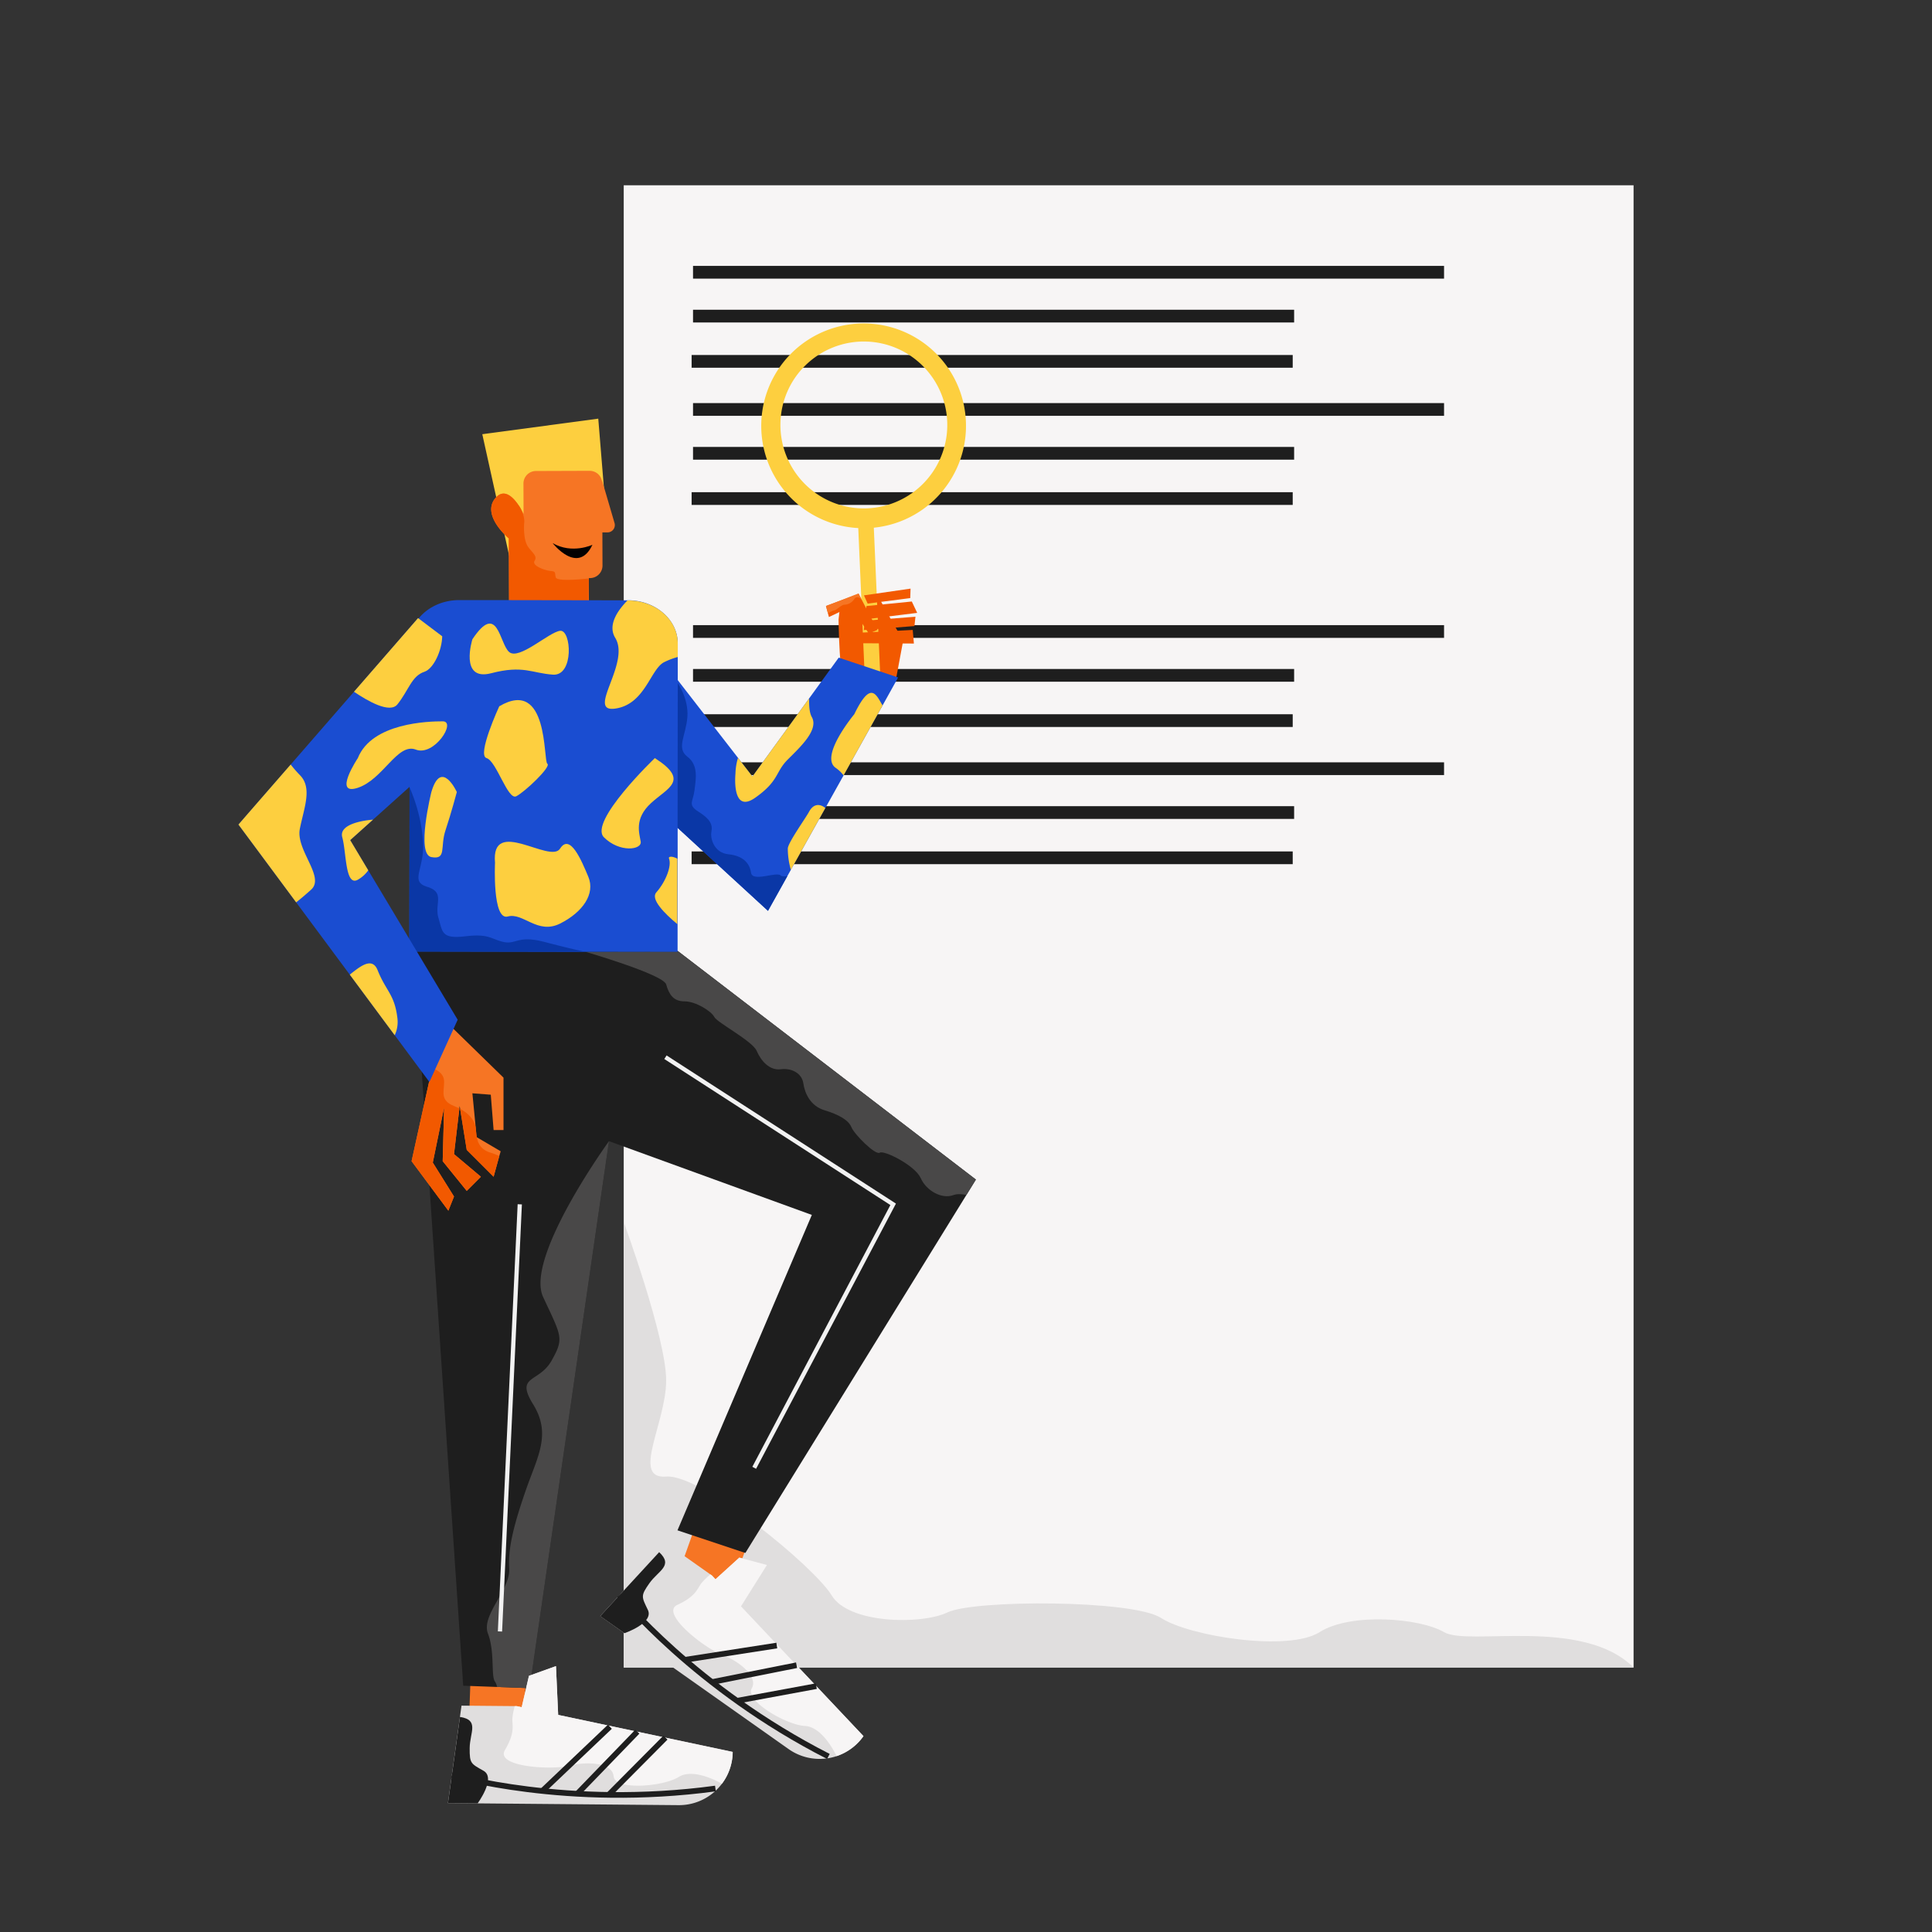 <svg id="Capa_1" data-name="Capa 1" xmlns="http://www.w3.org/2000/svg" viewBox="0 0 1366 1366"><rect x="0" y="0" width="1366" height="1366" fill="#333333" stroke="none"/><title>Mesa de trabajo 40</title><rect x="441" y="131" width="714" height="1048" fill="#f7f5f5"/><path d="M1155,1179H441V864s30,82,30,112-25,70,0,68,105,64,117,84,63,21,82,12,131-9,151,4,90,24,112,10,71-10,88,0S1119,1143,1155,1179Z" fill="#e0dede"/><rect x="490" y="188" width="531" height="9" fill="#1e1e1e"/><rect x="490" y="219" width="425" height="9" fill="#1e1e1e"/><rect x="489" y="251" width="425" height="9" fill="#1e1e1e"/><rect x="490" y="285" width="531" height="9" fill="#1e1e1e"/><rect x="490" y="316" width="425" height="9" fill="#1e1e1e"/><rect x="489" y="348" width="425" height="9" fill="#1e1e1e"/><rect x="490" y="442" width="531" height="9" fill="#1e1e1e"/><rect x="490" y="473" width="425" height="9" fill="#1e1e1e"/><rect x="489" y="505" width="425" height="9" fill="#1e1e1e"/><rect x="490" y="539" width="531" height="9" fill="#1e1e1e"/><rect x="490" y="570" width="425" height="9" fill="#1e1e1e"/><rect x="489" y="602" width="425" height="9" fill="#1e1e1e"/><path d="M592.89,438.1s.09,6.42.4,14.09c.47,11.79,1.45,26.55,3.39,25.54,3.19-1.67,37.09,1,37.09,1L637.82,457l.73-3.9-2.94-5.22-1.3-2.3-2-3.52-1.55-2.75-1-1.74-4.73-8.37L624,427.27l-2.36-4.18L611,425.42l-.87.19-16.24,3.54-.39,3.62Z" fill="#f25900"/><path d="M623.37,500.45,617.82,373.1a72.38,72.38,0,1,0-11,.26l5.56,127.57Zm-66.7-223.54a59,59,0,1,1,30.53,77.65A59.07,59.07,0,0,1,556.67,276.91Z" fill="#fdcf3f"/><polygon points="611.57 437.94 618.15 437.12 630.8 435.53 638.73 434.54 648.49 433.32 646.19 428.48 644.68 425.29 626.07 427.16 613.59 428.41 612.59 428.51 611.57 437.94" fill="#f25900"/><polygon points="611.47 438.88 647.26 436.05 646.55 442.65 610.76 445.48 611.47 438.88" fill="#f25900"/><polygon points="609.64 447.26 645.33 445.38 646.16 455 608.83 454.8 609.64 447.26" fill="#f25900"/><polygon points="610.84 420.94 611.96 423.42 613.46 426.76 625.01 425.27 643.58 422.87 643.8 416.18 610.84 420.94" fill="#f25900"/><polygon points="584 428.41 586.09 436.27 593.46 432.77 601.61 428.91 610.36 442.02 611.13 443.18 613.78 447.16 614.29 447.93 616.71 446.93 620.43 445.39 618.69 442.07 617.77 440.3 617.15 439.12 612.59 430.41 610.09 425.61 607.12 419.93 584 428.41" fill="#f25900"/><path d="M609.14,423.81s-3.14-3.24-5.14-.24a8.67,8.67,0,0,1-7,4c-2,0-6,4-7,4s-4.63,2-4.63,2l-1.37-5,23-9Z" fill="#f67524"/><polygon points="364 411 341 307 423 296 427 345 382 349 364 411" fill="#fdcf3f"/><rect x="306.21" y="1152.8" width="93" height="39" transform="translate(1537.11 862.64) rotate(92.09)" fill="#f67524"/><path d="M452,659.08,430.58,806.85v0l-46,317.05-10.11,69.69-23.05-.84-23.92-.88L291.13,653.2Z" fill="#1e1e1e"/><rect x="465.55" y="1060.1" width="93" height="39" transform="translate(-676.73 1200.12) rotate(-70.41)" fill="#f67524"/><path d="M522.73,1101.29l-16.85,15.31-2.49-2.64-31.86-22.5-47.15,51.18,133.16,94a38,38,0,0,0,53-9.13l-86.56-91.77,18.35-29.22Z" fill="#e0dede"/><path d="M441.51,1154.74s21-7.19,16.56-16.47-5.28-9.85,1.06-18.84,17.18-12.35,6.93-22l-41.68,45.24Z" fill="#1e1e1e"/><path d="M522.73,1101.29l-16.85,15.31-2.49-2.64-1.12-.79a50,50,0,0,0-6.52,6.41c-2.88,4.08-4.13,9.32-16.77,15.09s18.88,30.47,30.8,34.91,26.67,15.45,21.72,24.2,24.55,25.9,37.58,26.53,22.39,21.34,22.39,21.34h0a37.79,37.79,0,0,0,19-14.14l-86.56-91.77,18.35-29.22Z" fill="#f7f5f5"/><path d="M438,1127.87s53.25,65.88,147.71,114" fill="none" stroke="#1e1e1e" stroke-miterlimit="10" stroke-width="4"/><line x1="577.16" y1="1192.17" x2="521.06" y2="1202.53" fill="none" stroke="#1e1e1e" stroke-miterlimit="10" stroke-width="4"/><line x1="563.21" y1="1177.38" x2="503.31" y2="1189.28" fill="none" stroke="#1e1e1e" stroke-miterlimit="10" stroke-width="4"/><line x1="549.23" y1="1163.46" x2="484.12" y2="1173.57" fill="none" stroke="#1e1e1e" stroke-miterlimit="10" stroke-width="4"/><polygon points="690 834 683.28 844.89 527 1098 479 1082 574 859 349.06 777.21 383.9 700.56 396.9 671.98 415.69 630.64 455.39 654.13 479.76 672.81 690 834" fill="#1e1e1e"/><path d="M359.75,380.7l.17,48.4h1.52l54.95-.2-.05-13.45v-6.72h.86a8.85,8.85,0,0,0,8.79-8.85l-.08-23.45h3.59a5.19,5.19,0,0,0,5-6.65L425.77,340l-.12.34a8.84,8.84,0,0,0-8.74-7.45l-38,.13a8.85,8.85,0,0,0-8.81,8.85l.08,21.51c-.09-.18-.76-1.62-1.88-3.54-.53-.92-1.18-1.95-1.89-3a1,1,0,0,1-.14-.2C362.32,351,356,345,350,352.49,340.34,364.63,359.75,380.7,359.75,380.7Z" fill="#f67524"/><path d="M359.75,380.7l.1,29.83.07,18.57h1.52L416,428l.33-18.09L416,409s-22.2,2.69-23.07-.8.4-4.11-3.7-4.51-13.52-3.77-11.24-7.2-2.08-6-4.84-10.22-2.89-12.71-2.49-16.82c.29-2.88-.91-6.69-2.36-9.56a16.16,16.16,0,0,0-1.89-3,1,1,0,0,1-.14-.2C362.32,351,356,345,350,352.49,340.34,364.63,359.75,380.7,359.75,380.7Z" fill="#f25900"/><path d="M479.2,455v.15l0,8.58v6.56l0,10.57-.07,39.83,0,24.2v1.41l0,16.22,0,22.73v6.88l0,15-.05,28.48v.24l0,14.94h0v2.63l0,19.58v.11L414,673h0l-117.2-.21h-7.37l0-12.26V659l.1-52.77.06-35.33,0-14.32v-9.91l.1-61.86h0l0-21.29,0-8.91a25.25,25.25,0,0,1,.15-2.76,28.06,28.06,0,0,1,7.17-15.79l.1-.11a33.79,33.79,0,0,1,7.93-6.45l.6-.34a37.51,37.51,0,0,1,10.67-4,39.7,39.7,0,0,1,8.38-.87l21.82,0,82.38.14,14.66,0h.69a37,37,0,0,1,4.62.28,37.91,37.91,0,0,1,10.77,2.86C471.27,432.61,479.22,443,479.2,455Z" fill="#1a4dd1"/><path d="M635,479l-11,19.8-27.57,49.45-12.84,23L559.17,615l-2.47,4.44L543,644l-63.92-58.7-.11-.1L396,509l38.54-71.7h0l2.6-4.85,0,0L439,429l.32.41,30.07,38.8,9.76,12.6,42.64,55L532,549l40.06-55.17L593,465Z" fill="#1a4dd1"/><path d="M690,834l-6.72,10.89c-3-.57-6.2-1-9.28.11-8,3-19-3-23-12s-26-20-29-18-18-13-20-18-9-9-19-12-14-12-15-19-8-11-16-10-14-6-17-13-28-20-30-24-13-11-21-11-11-5-13-12-56.56-22.9-56.56-22.9L479,673l.76-.19Z" fill="#494848"/><path d="M413.94,673l-124.57-.22,0-13.76.1-52.77.06-35.33,0-14.32A118.85,118.85,0,0,1,299,593c2,21-10,30,3,34s5,12,8,22,2,15,19,13,18,2,27,4,10-5,29,0C403.15,670.78,413.08,672.81,413.94,673Z" fill="#0a37a6"/><path d="M556.7,619.43,543,644l-63.92-58.7L479.2,483s7.8,11,6.8,24-8,22,0,28,6,16,5,24-5,10,3,15,10,9,9,14,2,15,12,16,15,6,16,13,18-1,21,2C552.71,619.71,554.45,619.75,556.7,619.43Z" fill="#0a37a6"/><path d="M478.94,607.11l-.05,28.48v.24l0,14.94h0v2.63C470,646,459.8,635.8,464,631c7-8,11-19,9-24C472.37,605.43,475.2,605.14,478.94,607.11Z" fill="#fdcf3f"/><path d="M350,610s-2,41,9,38,21,13,37,5,25-21,20-33-13-31-20-20S347,577,350,610Z" fill="#fdcf3f"/><path d="M479.2,455v.15l0,8.58v.79a53.1,53.1,0,0,0-9.79,3.74C459.77,473.42,456,498,435,501s11-32,0-50c-2.66-4.36-2.4-9.07-.46-13.7a30.24,30.24,0,0,1,2.61-4.86c.66-1,1.4-2,2.17-3a61.78,61.78,0,0,1,4.3-4.9h.69a37,37,0,0,1,4.62.28,37.91,37.91,0,0,1,10.77,2.86C471.27,432.61,479.22,443,479.2,455Z" fill="#fdcf3f"/><path d="M583.55,571.28,559.17,615A55.44,55.44,0,0,1,557,600c0-4,12.6-21.5,15-26C575.23,568,579.76,568.24,583.55,571.28Z" fill="#fdcf3f"/><path d="M557,537c-9,9-6,15-23,27s-14-17-14-17a41.66,41.66,0,0,1,1.79-11.17L532,549l40.06-55.17c0,4.7.06,9.79,1.94,13.17C579,516,566,528,557,537Z" fill="#fdcf3f"/><path d="M624,498.8l-27.57,49.45A23.25,23.25,0,0,0,591,543c-12-8,13-38,13-38C615.65,481,619.35,490.87,624,498.8Z" fill="#fdcf3f"/><path d="M430.58,806.85v0l-46,317.05-10.11,69.69-23.05-.84A9.78,9.78,0,0,0,350,1189c-3-4,0-21-5-34s16-31,15-46,4-33,12-56,18-39,5-60,4-15,13-31,7-17-6-45S430.58,806.85,430.58,806.85Z" fill="#494848"/><path d="M374,1184.87l-5.14,22.18-3.55-.75-39-.35-9.61,68.92,163,1.44a37.84,37.84,0,0,0,27-10.9,36.79,36.79,0,0,0,3.78-4.31,37.75,37.75,0,0,0,7.59-22.46L394.65,1212.5,393.09,1178Z" fill="#e0dede"/><path d="M337.7,1275.05s13.19-17.88,4.23-23S332,1247,332.08,1236s7.08-19.93-6.85-22.06l-8.5,60.93Z" fill="#1e1e1e"/><path d="M374,1184.87l-5.14,22.18-3.55-.75-1.37,0a50.14,50.14,0,0,0-1.71,9c0,5,1.91,10-5.19,22s32.87,14.29,45.2,11.16,30.72-2.49,31.63,7.52,34.94,7.31,46,.41,30.56,4.79,30.56,4.79h0a37.75,37.75,0,0,0,7.59-22.46L394.65,1212.5,393.09,1178Z" fill="#f7f5f5"/><path d="M319.51,1255s81.28,23.83,186.32,9.55" fill="none" stroke="#1e1e1e" stroke-miterlimit="10" stroke-width="4"/><line x1="470.51" y1="1228.57" x2="430.31" y2="1269.04" fill="none" stroke="#1e1e1e" stroke-miterlimit="10" stroke-width="4"/><line x1="450.63" y1="1224.36" x2="408.17" y2="1268.26" fill="none" stroke="#1e1e1e" stroke-miterlimit="10" stroke-width="4"/><line x1="431.21" y1="1220.88" x2="383.44" y2="1266.27" fill="none" stroke="#1e1e1e" stroke-miterlimit="10" stroke-width="4"/><path d="M418.88,385.18S404.59,392,390.73,384C390.73,384,408.62,407,418.88,385.18Z" fill="#040101"/><path d="M347,774l-13-1,2.42,25v0c0,.19,0,.38.05.57l.29,3a.41.41,0,0,0,0,.11L337,804l.14.08L354,814l-1,3.44L349,832l-19-19-4.67-29-.33-2-.2,1.74L321,816l19,16-10,10-17-21,1-38-8,39,15,24-4,10-26-35,13.67-62,.86-4L313,720l43,41.94V799h-7Z" fill="#f67524"/><path d="M321,816l19,16-10,10-17-21,1-38-8,39,15,24-4,10-26-35,13.67-62,.86-4c4.87,2.21,8.47,4.63,8.47,10,0,7-3,13,7,17,1.36.55,2.63,1.13,3.8,1.74Z" fill="#f25900"/><path d="M353,817.44,349,832l-19-19-4.67-29c7.08,3.86,10.59,8.91,11.09,14v0c0,.19,0,.38.05.57.09.95.17,1.95.29,3a.41.41,0,0,0,0,.11c.09.8.21,1.62.37,2.43.86,4.48,3,8.87,9.86,10.92A38.38,38.38,0,0,1,353,817.44Z" fill="#f25900"/><polygon points="364.6 489 355.95 496.76 325.62 523.98 288.19 557.57 263.71 579.54 247.6 594 251.14 599.92 260.37 615.35 279.59 647.45 288 661.49 288 661.51 295.34 673.78 323.6 721 311.22 748.23 303.6 765 297.14 756.29 279.08 731.94 268.81 718.1 247.31 689.12 228.97 664.39 209.4 638.01 177.69 595.25 168.6 583 175.53 575.04 175.54 575.03 205.5 540.59 209.84 535.6 250.29 489.09 253.2 485.74 284.82 449.4 295.6 437 295.68 437.06 310.17 447.98 312.66 449.86 364.6 489" fill="#1a4dd1"/><path d="M220,629c-2.87,2.58-6.56,5.82-10.6,9l-31.71-42.76L168.6,583l6.93-8h0l30-34.44A94.13,94.13,0,0,0,212,548c9,9,3,23,0,38S230,620,220,629Z" fill="#fdcf3f"/><path d="M312.66,449.86c-.18,9.72-5.85,22.87-12.66,25.14-9,3-11,13-19,23-5.34,6.68-20.93-2.25-30.71-8.91l2.91-3.35,31.62-36.34L295.6,437l.08.06L310.17,448Z" fill="#fdcf3f"/><path d="M279.08,731.94,268.81,718.1l-21.5-29c7.17-5.66,15.77-12.91,19.69-3.12,6,15,12,17,14,34A22.06,22.06,0,0,1,279.08,731.94Z" fill="#fdcf3f"/><path d="M251.14,599.92l9.23,15.43A22.78,22.78,0,0,1,253,622c-9,5-8-19-11-30s21.71-12.46,21.71-12.46L247.6,594Z" fill="#fdcf3f"/><path d="M353,499.37S337,534,344,536s15,30,21,27,25-21,22-23S388.08,478.74,353,499.37Z" fill="#fdcf3f"/><path d="M305,560s-11,44,0,46,6-7,10-19,8-27,8-27S312,536,305,560Z" fill="#fdcf3f"/><path d="M334,452s-9.41,29.91,13.29,24S376,476,391,477s13-32,5-31-29,21-36,15S352,425,334,452Z" fill="#fdcf3f"/><path d="M253,536s-18,27,0,21,28-32,41-27,29-20,19-20S263,511,253,536Z" fill="#fdcf3f"/><path d="M463,536s-47,45-36,56,27,9,26,3-4.65-16.12,7.18-27.06S488,552,463,536Z" fill="#fdcf3f"/><polyline points="470.5 747.5 631.5 851.5 533.26 1037.79" fill="none" stroke="#f2f2f2" stroke-miterlimit="10" stroke-width="3"/><line x1="367.5" y1="851.5" x2="353.5" y2="1153.5" fill="none" stroke="#f2f2f2" stroke-miterlimit="10" stroke-width="3"/></svg>